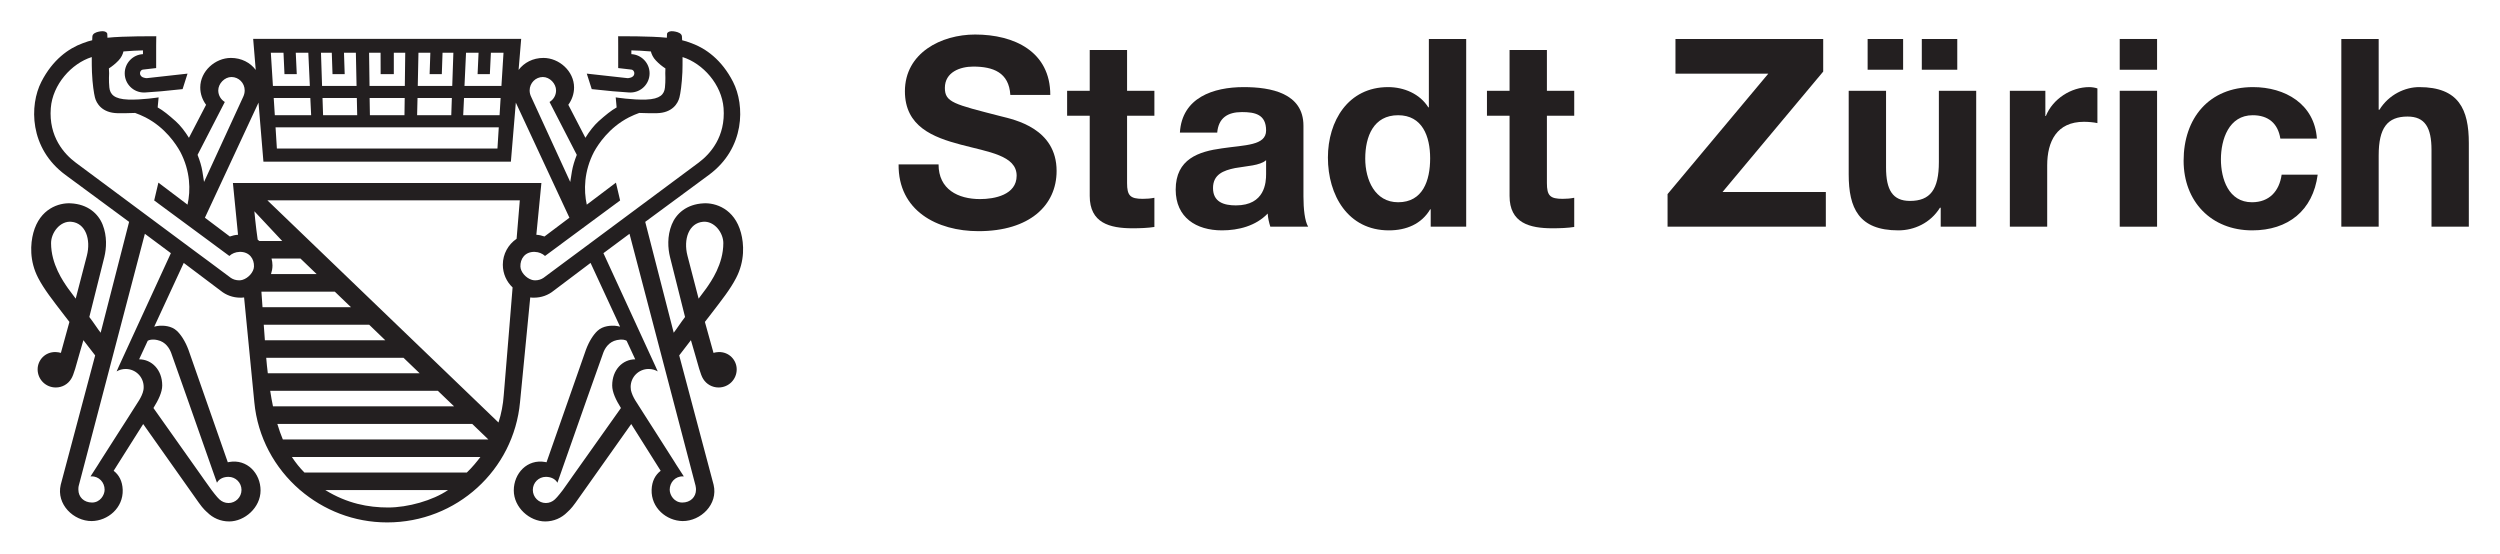 <?xml version="1.0" encoding="UTF-8" standalone="no"?>
<!-- Created with Inkscape (http://www.inkscape.org/) -->
<svg
   xmlns:svg="http://www.w3.org/2000/svg"
   xmlns="http://www.w3.org/2000/svg"
   version="1.0"
   width="801.54"
   height="177.49"
   id="svg2">
  <defs
     id="defs4">
    <clipPath
       id="clipPath2478">
      <path
         d="M 0,19.498 L 0,0 L 88.085,0 L 88.085,19.498 L 0,19.498 z"
         id="path2480" />
    </clipPath>
    <clipPath
       id="clipPath2448">
      <path
         d="M 22.677,-147.402 L 22.677,-127.904 L 110.763,-127.904 L 110.763,-147.402 L 22.677,-147.402 z"
         id="path2450" />
    </clipPath>
    <clipPath
       id="clipPath2434">
      <path
         d="M 4.56,61.68 L 4.56,231.6 L 360.72,231.6 L 360.72,61.68 L 4.56,61.68 z"
         id="path2436" />
    </clipPath>
    <clipPath
       id="clipPath2426">
      <path
         d="M -34.016,-99.213 L -34.016,147.402 L 487.559,147.402 L 487.559,-99.213 L -34.016,-99.213 z"
         id="path2428" />
    </clipPath>
    <clipPath
       id="clipPath2418">
      <path
         d="M 0,0 L 527.244,0 L 527.244,357.165 L 0,357.165 L 0,0 z"
         id="path2420" />
    </clipPath>
  </defs>
  <g
     transform="translate(-2.09,-6.982)"
     id="layer1">
    <g
       transform="matrix(7.098,0,0,7.098,-2375.494,-2547.293)"
       id="g2751">
      <path
         d="M 377.36,367.284 C 377.36,368.412 378.239,368.851 379.236,368.851 C 379.889,368.851 380.887,368.661 380.887,367.795 C 380.887,366.88 379.616,366.725 378.369,366.393 C 377.111,366.061 375.84,365.574 375.84,363.982 C 375.84,362.249 377.479,361.418 379.011,361.418 C 380.78,361.418 382.407,362.189 382.407,364.148 L 380.602,364.148 C 380.542,363.127 379.818,362.866 378.927,362.866 C 378.334,362.866 377.645,363.116 377.645,363.828 C 377.645,364.481 378.049,364.564 380.174,365.11 C 380.792,365.265 382.692,365.657 382.692,367.58 C 382.692,369.136 381.469,370.3 379.165,370.3 C 377.289,370.3 375.531,369.374 375.555,367.284 L 377.36,367.284 z"
         id="path2454"
         style="fill:#231f20;fill-opacity:1;fill-rule:nonzero;stroke:none" />
      <path
         d="M 385.875,363.959 L 387.109,363.959 L 387.109,365.087 L 385.875,365.087 L 385.875,368.127 C 385.875,368.697 386.017,368.84 386.587,368.84 C 386.765,368.84 386.931,368.827 387.109,368.792 L 387.109,370.11 C 386.824,370.157 386.456,370.17 386.124,370.17 C 385.091,370.17 384.188,369.932 384.188,368.709 L 384.188,365.087 L 383.167,365.087 L 383.167,363.959 L 384.188,363.959 L 384.188,362.118 L 385.875,362.118 L 385.875,363.959 z"
         id="path2456"
         style="fill:#231f20;fill-opacity:1;fill-rule:nonzero;stroke:none" />
      <path
         d="M 392.155,367.094 C 391.871,367.343 391.277,367.355 390.754,367.45 C 390.232,367.557 389.757,367.735 389.757,368.353 C 389.757,368.982 390.244,369.136 390.79,369.136 C 392.108,369.136 392.155,368.091 392.155,367.723 L 392.155,367.094 z M 388.261,365.847 C 388.356,364.267 389.769,363.793 391.146,363.793 C 392.369,363.793 393.842,364.065 393.842,365.538 L 393.842,368.733 C 393.842,369.291 393.901,369.849 394.055,370.098 L 392.346,370.098 C 392.286,369.908 392.239,369.706 392.227,369.504 C 391.693,370.063 390.909,370.264 390.161,370.264 C 388.997,370.264 388.071,369.683 388.071,368.424 C 388.071,367.034 389.116,366.702 390.161,366.559 C 391.194,366.405 392.155,366.441 392.155,365.752 C 392.155,365.027 391.657,364.921 391.063,364.921 C 390.422,364.921 390.006,365.182 389.947,365.847 L 388.261,365.847 z"
         id="path2458"
         style="fill:#231f20;fill-opacity:1;fill-rule:nonzero;stroke:none" />
      <path
         d="M 398.118,365.063 C 397.013,365.063 396.633,366.013 396.633,367.023 C 396.633,367.985 397.072,368.994 398.118,368.994 C 399.233,368.994 399.565,368.02 399.565,367.01 C 399.565,366.013 399.21,365.063 398.118,365.063 z M 399.59,369.315 L 399.565,369.315 C 399.174,369.979 398.485,370.264 397.701,370.264 C 395.849,370.264 394.947,368.673 394.947,366.975 C 394.947,365.325 395.861,363.793 397.666,363.793 C 398.39,363.793 399.103,364.101 399.482,364.707 L 399.507,364.707 L 399.507,361.619 L 401.193,361.619 L 401.193,370.098 L 399.59,370.098 L 399.59,369.315 z"
         id="path2460"
         style="fill:#231f20;fill-opacity:1;fill-rule:nonzero;stroke:none" />
      <path
         d="M 404.839,363.959 L 406.073,363.959 L 406.073,365.087 L 404.839,365.087 L 404.839,368.127 C 404.839,368.697 404.981,368.84 405.551,368.84 C 405.729,368.84 405.895,368.827 406.073,368.792 L 406.073,370.11 C 405.789,370.157 405.42,370.17 405.088,370.17 C 404.055,370.17 403.152,369.932 403.152,368.709 L 403.152,365.087 L 402.131,365.087 L 402.131,363.959 L 403.152,363.959 L 403.152,362.118 L 404.839,362.118 L 404.839,363.959 z"
         id="path2462"
         style="fill:#231f20;fill-opacity:1;fill-rule:nonzero;stroke:none" />
      <path
         d="M 410.289,368.625 L 414.838,363.187 L 410.646,363.187 L 410.646,361.619 L 417.319,361.619 L 417.319,363.092 L 412.771,368.531 L 417.438,368.531 L 417.438,370.098 L 410.289,370.098 L 410.289,368.625 z"
         id="path2464"
         style="fill:#231f20;fill-opacity:1;fill-rule:nonzero;stroke:none" />
      <path
         d="M 421.773,361.619 L 423.375,361.619 L 423.375,363.009 L 421.773,363.009 L 421.773,361.619 z M 419.326,361.619 L 420.929,361.619 L 420.929,363.009 L 419.326,363.009 L 419.326,361.619 z M 424.23,370.098 L 422.627,370.098 L 422.627,369.243 L 422.592,369.243 C 422.164,369.932 421.428,370.264 420.715,370.264 C 418.922,370.264 418.471,369.255 418.471,367.735 L 418.471,363.959 L 420.158,363.959 L 420.158,367.426 C 420.158,368.436 420.454,368.934 421.238,368.934 C 422.152,368.934 422.544,368.424 422.544,367.177 L 422.544,363.959 L 424.23,363.959 L 424.23,370.098 z"
         id="path2466"
         style="fill:#231f20;fill-opacity:1;fill-rule:nonzero;stroke:none" />
      <path
         d="M 425.75,363.959 L 427.354,363.959 L 427.354,365.099 L 427.377,365.099 C 427.686,364.327 428.517,363.793 429.336,363.793 C 429.454,363.793 429.597,363.816 429.705,363.852 L 429.705,365.419 C 429.55,365.384 429.301,365.36 429.099,365.36 C 427.864,365.36 427.437,366.251 427.437,367.331 L 427.437,370.098 L 425.75,370.098 L 425.75,363.959 z"
         id="path2468"
         style="fill:#231f20;fill-opacity:1;fill-rule:nonzero;stroke:none" />
      <path
         d="M 430.713,363.959 L 432.4,363.959 L 432.4,370.098 L 430.713,370.098 L 430.713,363.959 z M 432.4,363.009 L 430.713,363.009 L 430.713,361.619 L 432.4,361.619 L 432.4,363.009 z"
         id="path2470"
         style="fill:#231f20;fill-opacity:1;fill-rule:nonzero;stroke:none" />
      <path
         d="M 437.969,366.12 C 437.861,365.431 437.422,365.063 436.721,365.063 C 435.641,365.063 435.284,366.156 435.284,367.058 C 435.284,367.937 435.629,368.994 436.686,368.994 C 437.47,368.994 437.921,368.495 438.027,367.747 L 439.655,367.747 C 439.441,369.374 438.313,370.264 436.698,370.264 C 434.845,370.264 433.599,368.958 433.599,367.117 C 433.599,365.206 434.739,363.793 436.733,363.793 C 438.182,363.793 439.512,364.553 439.619,366.12 L 437.969,366.12 z"
         id="path2472"
         style="fill:#231f20;fill-opacity:1;fill-rule:nonzero;stroke:none" />
      <path
         d="M 440.723,361.619 L 442.41,361.619 L 442.41,364.814 L 442.445,364.814 C 442.872,364.125 443.608,363.793 444.238,363.793 C 446.032,363.793 446.482,364.802 446.482,366.322 L 446.482,370.098 L 444.796,370.098 L 444.796,366.631 C 444.796,365.621 444.5,365.123 443.716,365.123 C 442.802,365.123 442.41,365.633 442.41,366.88 L 442.41,370.098 L 440.723,370.098 L 440.723,361.619 z"
         id="path2482"
         style="fill:#231f20;fill-opacity:1;fill-rule:nonzero;stroke:none" />
      <path
         d="M 366.522,373.348 L 366.019,371.412 C 365.825,370.666 366.079,369.936 366.719,369.876 C 367.228,369.828 367.638,370.366 367.638,370.84 C 367.638,371.796 367.086,372.57 366.871,372.88 C 366.818,372.958 366.687,373.13 366.522,373.348 z M 366.383,381.796 C 366.403,381.867 366.403,381.952 366.403,381.979 C 366.403,382.306 366.156,382.558 365.785,382.558 C 365.42,382.558 365.216,382.223 365.216,381.979 C 365.216,381.652 365.465,381.366 365.818,381.376 L 365.853,381.376 L 365.516,380.856 L 365.42,380.701 L 364.472,379.213 L 364.275,378.906 L 363.657,377.937 C 363.657,377.937 363.55,377.763 363.497,377.599 L 363.494,377.588 C 363.484,377.568 363.479,377.542 363.474,377.519 C 363.472,377.502 363.468,377.488 363.463,377.477 C 363.456,377.431 363.452,377.382 363.452,377.337 C 363.452,376.885 363.817,376.525 364.264,376.525 C 364.413,376.525 364.553,376.564 364.675,376.635 L 364.575,376.41 L 362.222,371.294 L 363.4,370.419 L 366.383,381.796 z M 360.825,381.374 L 360.728,381.513 L 360.388,381.993 C 360.388,381.993 360.134,382.328 360.029,382.416 C 359.919,382.519 359.775,382.58 359.62,382.58 C 359.296,382.58 359.033,382.314 359.033,381.988 C 359.033,381.662 359.296,381.398 359.62,381.398 C 359.835,381.398 360,381.475 360.103,381.603 L 360.144,381.664 L 360.339,381.108 L 360.361,381.044 C 360.881,379.563 362.156,375.939 362.216,375.79 C 362.284,375.606 362.455,375.297 362.833,375.219 C 363.075,375.168 363.206,375.213 363.27,375.251 L 363.659,376.089 C 363.088,376.089 362.618,376.562 362.618,377.27 C 362.618,377.57 362.784,377.923 363.013,378.288 L 360.825,381.374 z M 361.097,371.235 L 360.496,371.68 L 359.515,372.409 C 359.414,372.477 359.288,372.521 359.139,372.521 C 359.091,372.521 359.042,372.514 358.994,372.501 C 358.721,372.421 358.478,372.142 358.472,371.896 C 358.462,371.557 358.669,371.227 359.116,371.235 L 359.125,371.237 C 359.301,371.242 359.463,371.309 359.584,371.42 L 360.186,370.976 L 360.442,370.785 L 362.976,368.913 L 362.787,368.108 L 361.47,369.103 C 361.326,368.456 361.343,367.587 361.798,366.716 C 361.984,366.38 362.471,365.624 363.373,365.16 C 363.538,365.077 363.696,365.01 363.839,364.96 C 364.113,364.97 364.399,364.976 364.638,364.971 C 365.335,364.955 365.587,364.531 365.656,364.257 C 365.701,364.084 365.764,363.671 365.789,363.119 C 365.796,362.931 365.797,362.685 365.796,362.436 C 366.72,362.725 367.566,363.679 367.649,364.738 C 367.748,366.037 367.041,366.818 366.525,367.203 L 361.097,371.235 z M 345.486,368.126 L 345.717,370.463 C 345.587,370.47 345.463,370.5 345.347,370.541 L 344.221,369.693 L 346.642,364.494 L 346.864,367.16 L 352.214,367.16 L 352.697,367.16 L 358.042,367.16 L 358.265,364.494 L 360.686,369.693 L 359.559,370.541 C 359.445,370.5 359.319,370.47 359.192,370.463 L 359.42,368.126 L 345.486,368.126 z M 358.3,370.644 C 357.925,370.9 357.678,371.327 357.678,371.816 C 357.678,372.219 357.847,372.587 358.119,372.841 L 358.068,373.471 L 357.953,374.882 L 357.72,377.701 C 357.69,378.132 357.61,378.549 357.482,378.943 L 347.044,368.908 L 358.445,368.908 L 358.3,370.644 z M 347.741,379.709 C 347.653,379.494 347.567,379.262 347.492,379.006 L 356.295,379.006 L 357.025,379.709 L 347.741,379.709 z M 356.052,381.203 L 348.717,381.203 C 348.512,381 348.323,380.763 348.149,380.5 L 356.665,380.5 C 356.502,380.716 356.31,380.953 356.052,381.203 z M 352.496,382.782 C 351.605,382.782 350.647,382.604 349.659,381.995 L 355.203,381.995 C 354.515,382.465 353.391,382.782 352.496,382.782 z M 347.17,377.511 L 354.744,377.511 L 355.475,378.213 L 347.296,378.213 C 347.247,377.99 347.208,377.751 347.17,377.511 z M 346.99,376.019 L 353.192,376.019 L 353.921,376.719 L 347.062,376.719 C 347.035,376.489 347.008,376.257 346.99,376.019 z M 346.879,374.528 L 351.643,374.528 L 352.369,375.228 L 346.93,375.228 C 346.914,374.993 346.897,374.76 346.879,374.528 z M 346.773,373.032 L 350.088,373.032 L 350.819,373.735 L 346.823,373.735 C 346.807,373.497 346.79,373.256 346.773,373.032 z M 347.231,371.537 L 348.538,371.537 L 349.268,372.238 L 347.207,372.238 C 347.246,372.114 347.273,371.987 347.273,371.847 C 347.273,371.74 347.256,371.636 347.231,371.537 z M 346.605,370.684 C 346.512,370.043 346.455,369.401 346.455,369.401 L 347.714,370.745 L 346.681,370.745 C 346.657,370.727 346.632,370.7 346.605,370.684 z M 345.914,372.501 C 345.866,372.514 345.817,372.521 345.769,372.521 C 345.618,372.521 345.492,372.477 345.391,372.409 L 344.413,371.68 L 343.81,371.235 L 338.384,367.203 C 337.869,366.818 337.158,366.037 337.26,364.738 C 337.343,363.679 338.189,362.725 339.11,362.436 C 339.11,362.685 339.11,362.931 339.119,363.119 C 339.142,363.671 339.21,364.084 339.253,364.257 C 339.32,364.531 339.574,364.955 340.27,364.971 C 340.509,364.976 340.796,364.97 341.069,364.96 C 341.21,365.01 341.371,365.077 341.536,365.16 C 342.437,365.624 342.922,366.38 343.109,366.716 C 343.566,367.587 343.582,368.456 343.436,369.103 L 342.12,368.108 L 341.93,368.913 L 344.467,370.785 L 344.724,370.976 L 345.325,371.42 C 345.443,371.309 345.606,371.242 345.782,371.237 L 345.791,371.235 C 346.238,371.227 346.449,371.557 346.438,371.896 C 346.431,372.142 346.187,372.421 345.914,372.501 z M 340.332,376.41 L 340.233,376.635 C 340.354,376.564 340.493,376.525 340.642,376.525 C 341.093,376.525 341.455,376.885 341.455,377.337 C 341.455,377.382 341.453,377.431 341.444,377.477 C 341.44,377.488 341.436,377.502 341.433,377.519 C 341.428,377.542 341.423,377.568 341.415,377.588 L 341.412,377.599 C 341.359,377.763 341.25,377.937 341.25,377.937 L 340.634,378.906 L 340.436,379.213 L 339.486,380.701 L 339.39,380.856 L 339.055,381.376 L 339.089,381.376 C 339.441,381.366 339.691,381.652 339.691,381.979 C 339.691,382.223 339.486,382.558 339.124,382.558 C 338.752,382.558 338.506,382.306 338.506,381.979 C 338.506,381.952 338.503,381.867 338.523,381.796 L 341.509,370.419 L 342.684,371.294 L 340.332,376.41 z M 342.074,375.219 C 342.454,375.297 342.622,375.606 342.694,375.79 C 342.752,375.939 344.025,379.563 344.546,381.044 L 344.568,381.108 L 344.766,381.664 L 344.804,381.603 C 344.907,381.475 345.072,381.398 345.287,381.398 C 345.61,381.398 345.874,381.662 345.874,381.988 C 345.874,382.314 345.61,382.58 345.287,382.58 C 345.132,382.58 344.988,382.519 344.877,382.416 C 344.773,382.328 344.522,381.993 344.522,381.993 L 344.178,381.513 L 344.081,381.374 L 341.896,378.288 C 342.123,377.923 342.293,377.57 342.293,377.27 C 342.293,376.562 341.819,376.089 341.249,376.089 L 341.638,375.251 C 341.702,375.213 341.835,375.168 342.074,375.219 z M 345.12,364.465 C 344.943,364.357 344.824,364.164 344.824,363.943 C 344.824,363.637 345.109,363.337 345.42,363.337 C 345.75,363.337 346.018,363.608 346.018,363.943 C 346.018,364.05 345.991,364.147 345.949,364.235 L 344.182,368.077 C 344.169,367.974 344.144,367.822 344.106,367.595 C 344.069,367.365 343.992,367.111 343.889,366.854 L 345.12,364.465 z M 347.771,362.24 L 347.815,363.207 L 348.37,363.207 L 348.325,362.24 L 348.892,362.24 L 348.961,363.74 L 347.293,363.74 L 347.199,362.24 L 347.771,362.24 z M 349.02,365.063 L 347.379,365.063 L 347.329,364.284 L 348.982,364.284 L 349.02,365.063 z M 349.952,362.24 L 349.985,363.207 L 350.535,363.207 L 350.503,362.24 L 351.04,362.24 L 351.071,363.74 L 349.513,363.74 L 349.464,362.24 L 349.952,362.24 z M 351.1,365.063 L 349.559,365.063 L 349.533,364.284 L 351.083,364.284 L 351.1,365.063 z M 352.156,362.24 L 352.159,363.207 L 352.754,363.207 L 352.754,362.24 L 353.27,362.24 L 353.251,363.74 L 352.553,363.74 L 352.357,363.74 L 351.657,363.74 L 351.637,362.24 L 352.156,362.24 z M 353.825,364.284 L 355.375,364.284 L 355.349,365.063 L 353.806,365.063 L 353.825,364.284 z M 353.867,362.24 L 354.404,362.24 L 354.371,363.207 L 354.922,363.207 L 354.955,362.24 L 355.444,362.24 L 355.393,363.74 L 353.836,363.74 L 353.867,362.24 z M 351.661,364.284 L 352.357,364.284 L 352.553,364.284 L 353.246,364.284 L 353.235,365.063 L 352.553,365.063 L 352.357,365.063 L 351.674,365.063 L 351.661,364.284 z M 352.357,365.61 L 352.553,365.61 L 357.495,365.61 L 357.435,366.569 L 352.697,366.569 L 352.214,366.569 L 347.472,366.569 L 347.412,365.61 L 352.357,365.61 z M 355.925,364.284 L 357.578,364.284 L 357.531,365.063 L 355.888,365.063 L 355.925,364.284 z M 356.016,362.24 L 356.582,362.24 L 356.538,363.207 L 357.092,363.207 L 357.139,362.24 L 357.709,362.24 L 357.615,363.74 L 355.946,363.74 L 356.016,362.24 z M 359.487,363.337 C 359.8,363.337 360.083,363.637 360.083,363.943 C 360.083,364.164 359.967,364.357 359.788,364.465 L 361.019,366.854 C 360.916,367.111 360.84,367.365 360.8,367.595 C 360.763,367.822 360.738,367.974 360.723,368.077 L 358.959,364.235 C 358.916,364.147 358.889,364.05 358.889,363.943 C 358.889,363.608 359.158,363.337 359.487,363.337 z M 338.888,371.412 L 338.385,373.348 C 338.221,373.13 338.09,372.958 338.036,372.88 C 337.822,372.57 337.272,371.796 337.272,370.84 C 337.272,370.366 337.68,369.828 338.19,369.876 C 338.829,369.936 339.081,370.666 338.888,371.412 z M 367.423,375.761 C 367.344,375.763 367.266,375.778 367.194,375.798 L 366.805,374.399 L 367.003,374.145 C 367.593,373.376 367.947,372.931 368.212,372.421 C 368.621,371.641 368.567,370.865 368.435,370.375 C 368.14,369.274 367.272,369.015 366.754,369.042 C 365.979,369.079 365.505,369.509 365.308,370.002 C 365.095,370.532 365.133,371.078 365.23,371.471 L 365.909,374.177 C 365.701,374.448 365.52,374.733 365.397,374.888 L 364.11,369.88 L 366.981,367.763 C 368.629,366.553 368.615,364.607 368.077,363.556 C 367.565,362.551 366.837,362.043 366.207,361.812 C 366.019,361.74 365.895,361.703 365.778,361.677 C 365.773,361.591 365.77,361.529 365.768,361.502 C 365.757,361.371 365.603,361.313 365.471,361.286 C 365.18,361.222 365.095,361.345 365.095,361.388 L 365.087,361.563 C 364.385,361.486 362.887,361.495 362.887,361.495 L 362.889,361.906 L 362.889,362.933 L 363.484,363.002 C 363.541,363.005 363.617,363.063 363.617,363.17 C 363.616,363.282 363.53,363.344 363.449,363.365 C 363.377,363.386 363.342,363.39 363.313,363.388 L 363.307,363.388 L 361.47,363.184 L 361.694,363.884 C 362.409,363.964 362.971,364.013 363.385,364.036 C 363.405,364.037 363.422,364.037 363.441,364.037 C 363.921,364.037 364.307,363.649 364.307,363.17 C 364.307,362.707 363.943,362.328 363.484,362.304 L 363.484,362.134 C 363.732,362.14 364.036,362.153 364.365,362.182 C 364.397,362.306 364.461,362.458 364.595,362.595 C 364.736,362.746 364.888,362.863 365.022,362.949 L 365.016,363.163 C 365.016,363.163 365.034,363.519 365.001,363.813 C 364.97,364.111 364.794,364.333 364.148,364.356 C 363.533,364.377 362.777,364.257 362.777,364.257 L 362.819,364.711 C 362.57,364.85 362.322,365.053 362.004,365.336 C 361.796,365.525 361.589,365.788 361.408,366.083 L 360.636,364.592 C 360.797,364.369 360.896,364.101 360.896,363.809 C 360.896,363.073 360.22,362.475 359.512,362.475 C 359.037,362.475 358.637,362.688 358.39,363.017 L 358.507,361.615 L 352.564,361.615 L 352.343,361.615 L 346.401,361.615 L 346.517,363.017 C 346.272,362.688 345.872,362.475 345.396,362.475 C 344.686,362.475 344.011,363.073 344.011,363.809 C 344.011,364.101 344.109,364.369 344.274,364.592 L 343.5,366.083 C 343.317,365.788 343.112,365.525 342.902,365.336 C 342.584,365.053 342.338,364.85 342.087,364.711 L 342.13,364.257 C 342.13,364.257 341.373,364.377 340.759,364.356 C 340.114,364.333 339.937,364.111 339.905,363.813 C 339.873,363.519 339.894,363.163 339.894,363.163 L 339.884,362.949 C 340.018,362.863 340.171,362.746 340.315,362.595 C 340.447,362.458 340.512,362.306 340.542,362.182 C 340.874,362.153 341.174,362.14 341.423,362.134 L 341.423,362.304 C 340.964,362.328 340.599,362.707 340.599,363.17 C 340.599,363.649 340.988,364.037 341.467,364.037 C 341.486,364.037 341.504,364.037 341.521,364.036 C 341.936,364.013 342.499,363.964 343.213,363.884 L 343.436,363.184 L 341.602,363.388 L 341.594,363.388 C 341.565,363.39 341.53,363.386 341.459,363.365 C 341.376,363.344 341.292,363.282 341.29,363.17 C 341.289,363.063 341.366,363.005 341.423,363.002 L 342.019,362.933 L 342.019,361.906 L 342.024,361.495 C 342.024,361.495 340.524,361.486 339.819,361.563 L 339.811,361.388 C 339.811,361.345 339.729,361.222 339.435,361.286 C 339.304,361.313 339.15,361.371 339.138,361.502 C 339.136,361.529 339.135,361.591 339.13,361.677 C 339.012,361.703 338.888,361.74 338.7,361.812 C 338.069,362.043 337.344,362.551 336.832,363.556 C 336.294,364.607 336.279,366.553 337.926,367.763 L 340.797,369.88 L 339.512,374.888 C 339.387,374.733 339.21,374.448 339,374.177 L 339.678,371.471 C 339.773,371.078 339.811,370.532 339.6,370.002 C 339.401,369.509 338.932,369.079 338.153,369.042 C 337.636,369.015 336.768,369.274 336.471,370.375 C 336.34,370.865 336.285,371.641 336.694,372.421 C 336.962,372.931 337.313,373.376 337.904,374.145 L 338.101,374.399 L 337.716,375.798 C 337.643,375.778 337.565,375.763 337.484,375.761 C 337.003,375.746 336.665,376.127 336.665,376.542 C 336.665,376.999 337.033,377.361 337.484,377.361 C 337.777,377.361 338.033,377.211 338.176,376.979 C 338.302,376.794 338.417,376.313 338.551,375.849 L 338.732,375.224 L 339.264,375.912 C 338.933,377.15 337.726,381.686 337.708,381.756 C 337.5,382.64 338.291,383.399 339.108,383.395 C 339.838,383.385 340.537,382.8 340.508,381.979 C 340.493,381.594 340.342,381.31 340.099,381.124 L 341.433,379.012 L 343.945,382.565 C 344.143,382.848 344.296,382.975 344.323,382.997 C 344.575,383.254 344.927,383.412 345.317,383.412 C 346.016,383.412 346.735,382.787 346.735,382.011 C 346.735,381.237 346.123,380.582 345.315,380.727 C 345.294,380.732 345.275,380.734 345.255,380.74 L 343.477,375.657 C 343.334,375.273 343.138,374.976 342.958,374.806 C 342.7,374.562 342.325,374.565 342.177,374.572 C 342.109,374.574 342.019,374.593 341.932,374.614 L 343.265,371.734 L 344.935,372.992 C 345.178,373.189 345.486,373.304 345.82,373.304 C 345.879,373.304 345.938,373.303 345.991,373.294 L 346.453,378.024 C 346.602,379.611 347.372,381.003 348.508,381.984 L 348.508,381.995 L 348.522,381.995 C 349.579,382.9 350.947,383.456 352.454,383.456 C 355.592,383.456 358.17,381.087 358.455,378.024 L 358.916,373.294 C 358.972,373.303 359.028,373.304 359.085,373.304 C 359.423,373.304 359.73,373.189 359.972,372.992 L 361.641,371.734 L 362.974,374.614 C 362.889,374.593 362.798,374.574 362.731,374.572 C 362.582,374.565 362.207,374.562 361.95,374.806 C 361.769,374.976 361.574,375.273 361.432,375.657 L 359.652,380.74 C 359.633,380.734 359.614,380.732 359.592,380.727 C 358.784,380.582 358.173,381.237 358.173,382.011 C 358.173,382.787 358.893,383.412 359.591,383.412 C 359.981,383.412 360.332,383.254 360.586,382.997 C 360.61,382.975 360.764,382.848 360.963,382.565 L 363.478,379.012 L 364.808,381.124 C 364.564,381.31 364.413,381.594 364.399,381.979 C 364.37,382.8 365.071,383.385 365.8,383.395 C 366.617,383.399 367.411,382.64 367.199,381.756 C 367.185,381.686 365.975,377.15 365.645,375.912 L 366.174,375.224 L 366.356,375.849 C 366.492,376.313 366.607,376.794 366.731,376.979 C 366.876,377.211 367.133,377.361 367.423,377.361 C 367.877,377.361 368.242,376.999 368.242,376.542 C 368.242,376.127 367.903,375.746 367.423,375.761 z"
         id="path2484"
         style="fill:#231f20;fill-opacity:1;fill-rule:nonzero;stroke:none" />
    </g>
  </g>
</svg>
